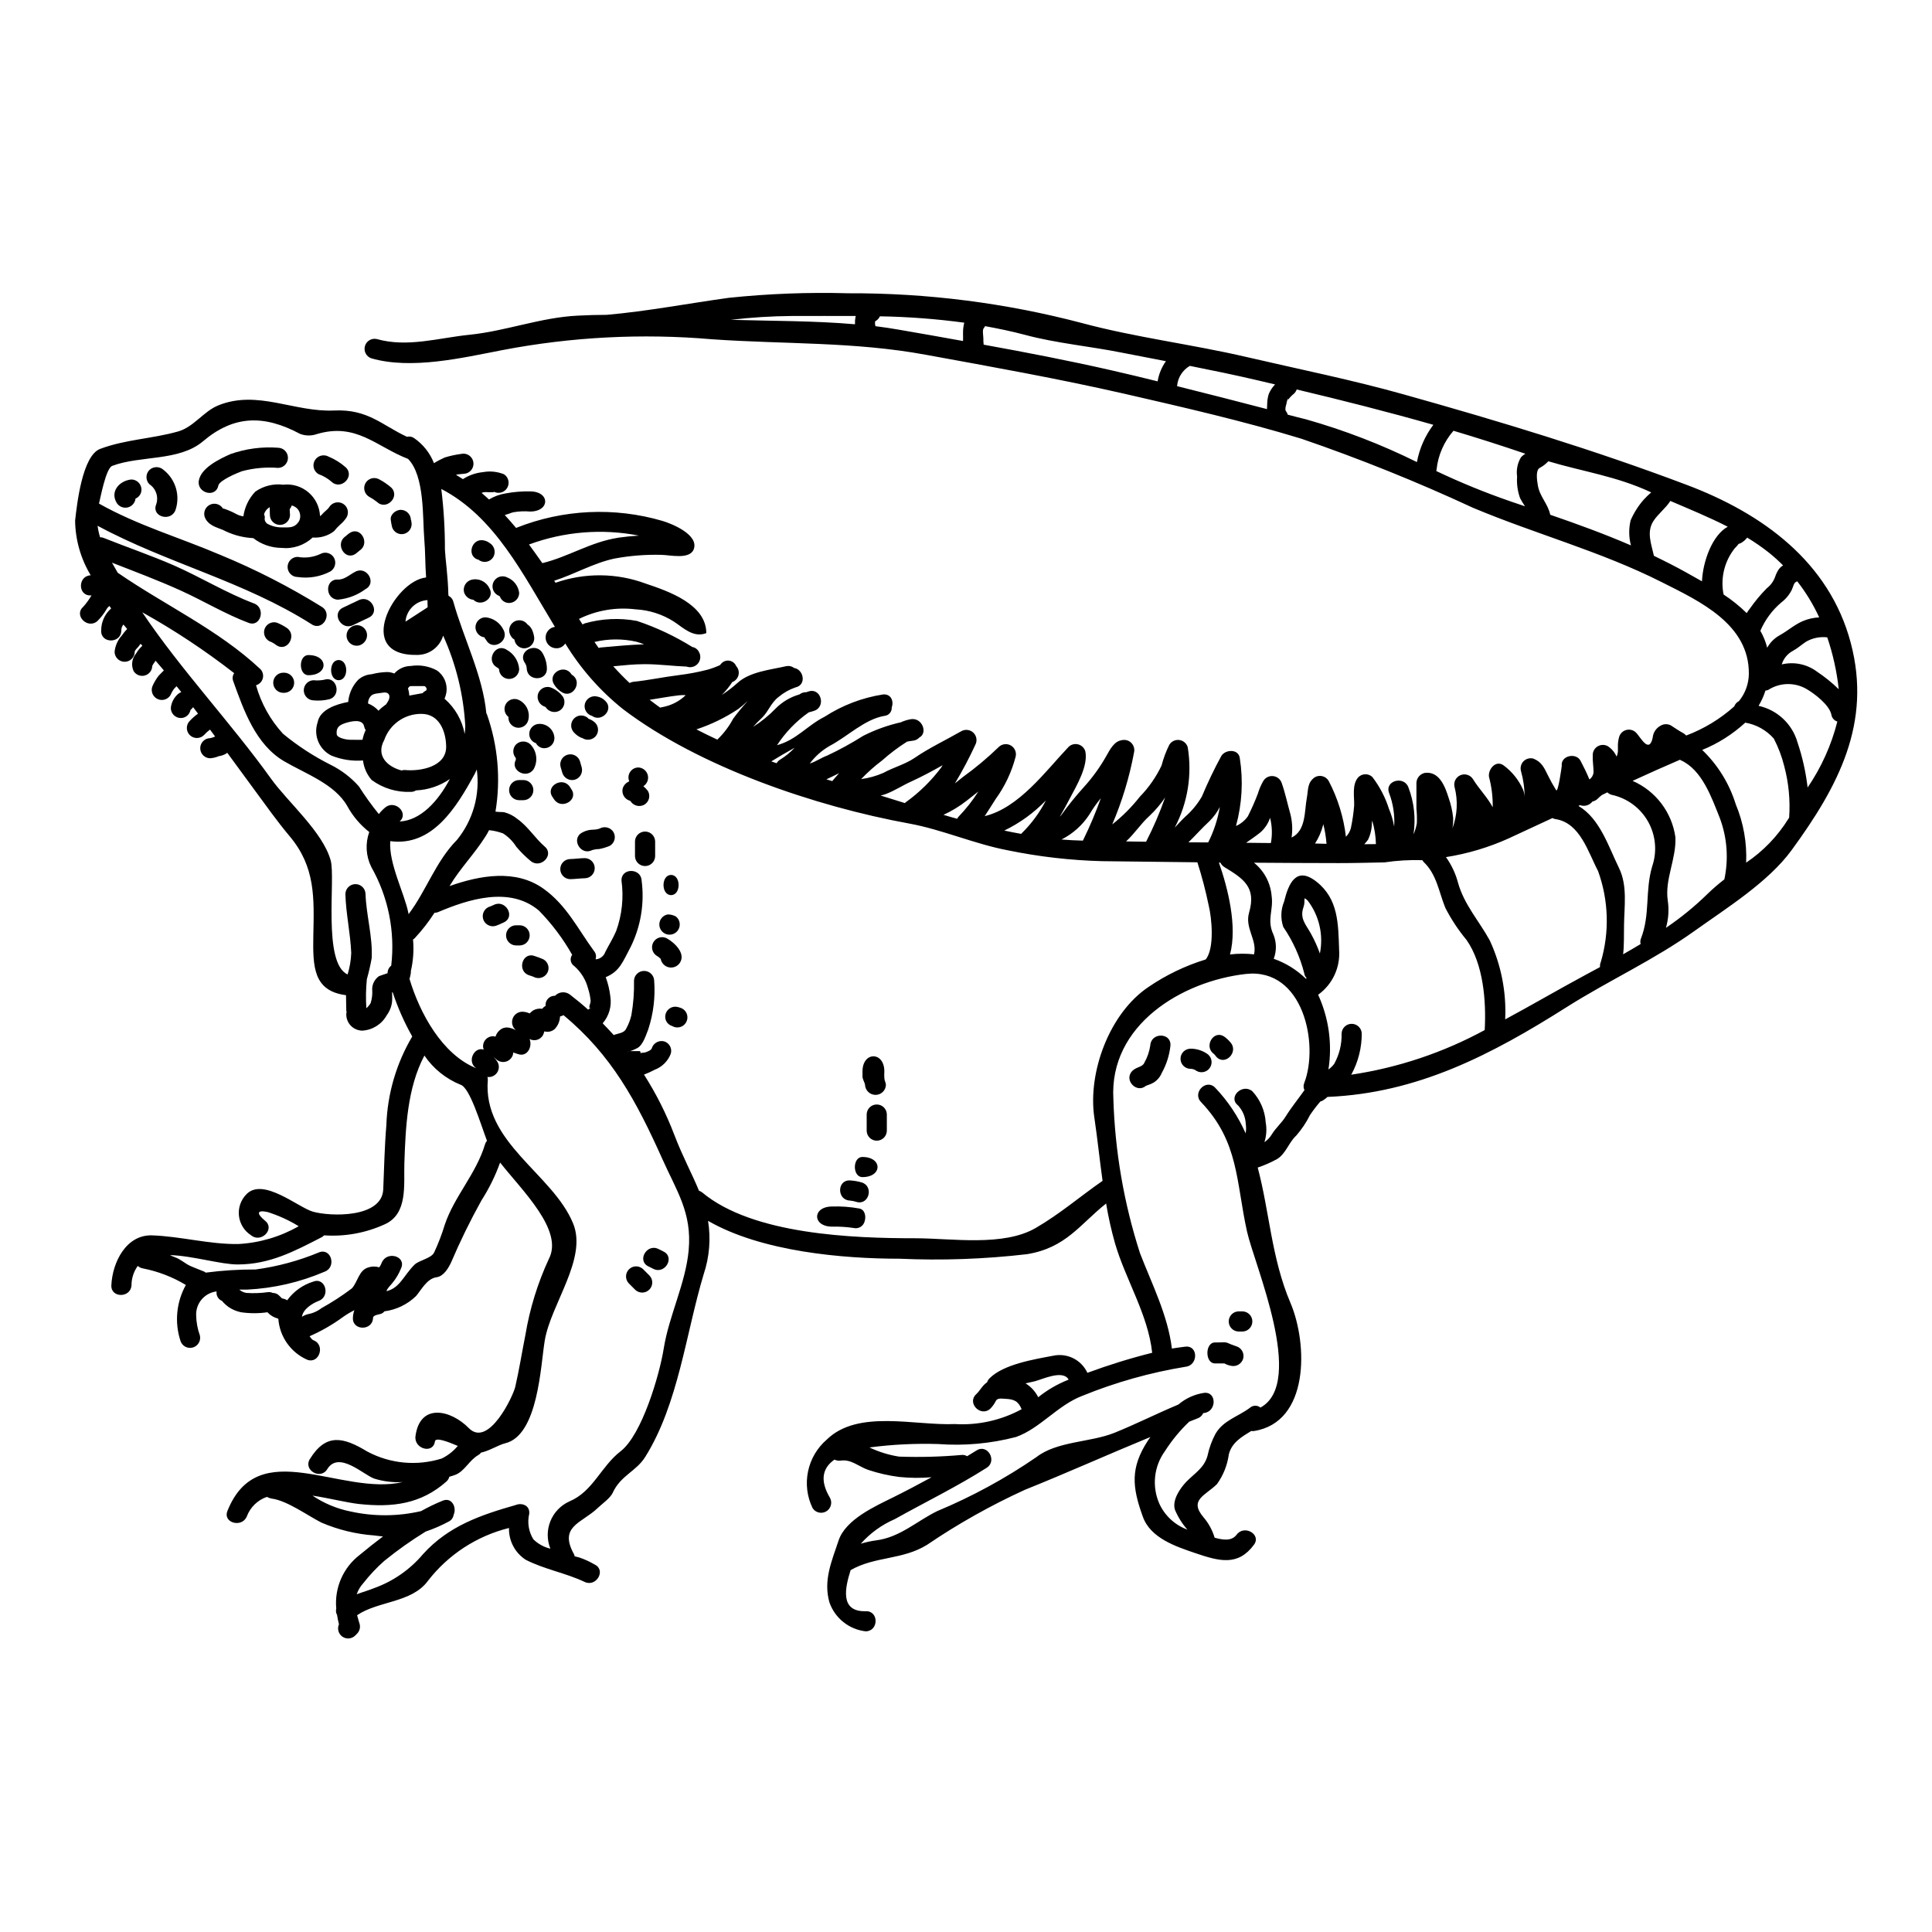 <?xml version="1.0" encoding="UTF-8"?>
<!-- Uploaded to: SVG Repo, www.svgrepo.com, Generator: SVG Repo Mixer Tools -->
<svg fill="#000000" width="800px" height="800px" version="1.1" viewBox="144 144 512 512" xmlns="http://www.w3.org/2000/svg">
 <g>
  <path d="m184.54 320.1c0.023-0.027 0.023-0.027 0.023 0-0.051 0.105-0.16 0.238-0.211 0.348h-0.004c-0.004 1.188-0.793 2.231-1.938 2.559-1.141 0.328-2.363-0.141-2.996-1.148-0.719-1.559-0.457-3.394 0.664-4.695 0.441-0.758 1-1.441 1.652-2.031-0.137-0.18-0.289-0.348-0.453-0.508-0.039 0.023-0.074 0.051-0.105 0.086-0.188 0.238-0.32 0.48-0.508 0.691-0.188 0.211-0.934 0.91-0.961 1.309v-0.004c0 1.477-1.195 2.672-2.668 2.672s-2.668-1.195-2.668-2.672c0.172-1.598 0.844-3.102 1.922-4.293 0.418-0.617 0.891-1.199 1.41-1.734l-0.988-1.168c-0.391 0.449-0.594 1.035-0.559 1.633-0.105 3.445-5.449 3.445-5.336 0-0.023-2.262 0.941-4.418 2.641-5.906-0.133-0.211-0.297-0.43-0.453-0.641-0.32 0.234-0.59 0.535-0.785 0.883-0.664 1.133-1.469 2.172-2.402 3.098-2.562 2.266-6.352-1.496-3.762-3.766v-0.004c0.828-0.926 1.562-1.938 2.188-3.012h-0.203c-3.469 0.133-3.445-5.203 0-5.336v-0.004c-2.637-4.371-4.062-9.363-4.137-14.469 0.48-4.242 1.871-17.242 6.648-19.031 6.691-2.512 13.75-2.668 20.578-4.594 4.246-1.18 6.781-5.359 10.785-6.961 10.359-4.141 20.047 1.867 30.617 1.387 8.992-0.426 12.68 3.898 19.324 6.965 0.664-0.172 1.371-0.035 1.922 0.375 2.363 1.637 4.184 3.941 5.231 6.621 0.922-0.582 1.887-1.09 2.883-1.523 1.402-0.426 2.836-0.734 4.289-0.93 1.402-0.34 2.82 0.5 3.203 1.891 0.379 1.391-0.414 2.836-1.793 3.262-0.828 0.211-1.895 0.133-2.754 0.375 0.613 0.395 1.227 0.746 1.844 1.148 1.586-1.027 3.398-1.66 5.285-1.848 1.883-0.352 3.828-0.156 5.606 0.562 1.195 0.781 1.566 2.359 0.848 3.594-0.719 1.23-2.277 1.684-3.547 1.023 0.375 0.211-1.18 0.133-1.414 0.133l0.004 0.004c-0.43-0.043-0.859-0.043-1.285 0-0.211 0.055-0.375 0.133-0.559 0.184 0.664 0.562 1.336 1.148 1.969 1.738 1.348-0.812 2.844-1.355 4.398-1.602 2.141-0.402 4.312-0.582 6.488-0.535 5.336 0 5.336 5.336 0 5.336-1.48-0.129-2.969-0.066-4.434 0.191-0.883 0.211-1.094 0.426-1.969 0.637-0.105 0.027-0.184 0.082-0.293 0.109 1.039 1.117 2.027 2.266 3.016 3.441l0.078-0.078h0.004c12.332-4.898 25.945-5.539 38.68-1.816 2.535 0.746 9.797 3.711 8.266 7.582-1.121 2.723-6.328 1.441-8.516 1.414h-0.004c-4.188-0.113-8.375 0.219-12.492 0.988-5.512 1.18-10.598 4.164-15.934 5.871 0.105 0.16 0.238 0.348 0.348 0.535 7.766-2.711 16.234-2.629 23.941 0.238 6.141 2.055 15.988 5.512 16.016 13.105-3.418 1.336-6.113-1.418-8.625-3.07l0.004 0.004c-3.039-1.93-6.519-3.043-10.113-3.231-5.141-0.633-10.355 0.246-15.004 2.535 0.324 0.48 0.613 0.988 0.938 1.469v-0.004c0.168-0.102 0.348-0.191 0.531-0.266 4.512-1.297 9.266-1.527 13.883-0.664 5.148 1.719 10.074 4.039 14.68 6.914 0.715 0.109 1.336 0.547 1.68 1.18 0.047 0.059 0.082 0.121 0.109 0.188 0.051 0.105 0.105 0.215 0.16 0.348v-0.004c0.359 0.992 0.113 2.098-0.629 2.844-0.746 0.742-1.852 0.988-2.844 0.629-3.684-0.133-7.312-0.641-11.078-0.641-2.856 0-5.578 0.297-8.352 0.562 1.391 1.547 2.828 3.016 4.328 4.43v-0.004c0.309-0.16 0.645-0.27 0.988-0.316 4.004-0.395 8.012-1.281 12.012-1.762v-0.004c2.609-0.316 5.199-0.805 7.742-1.465 1.094-0.316 2.164-0.711 3.199-1.184 0.109-0.109 0.207-0.223 0.297-0.344 0.527-0.641 1.348-0.961 2.168-0.84 0.816 0.121 1.516 0.66 1.836 1.426 0.594 0.645 0.828 1.547 0.617 2.402-0.207 0.852-0.832 1.543-1.656 1.844-0.793 1.242-1.723 2.387-2.781 3.414 1.473-0.945 2.867-2.008 4.164-3.18 3.258-2.988 8.781-3.496 12.84-4.43v0.004c0.754-0.184 1.551-0.02 2.164 0.453 2.562 0.395 3.363 4.512 0.375 5.152-1.641 0.559-3.16 1.418-4.488 2.535-2.027 1.551-2.641 3.789-4.328 5.449-0.883 0.855-1.707 1.652-2.43 2.481v-0.004c2.195-1.379 4.211-3.019 6.008-4.887 1.738-1.75 3.898-3.027 6.269-3.707 0.16-0.082 0.324-0.215 0.48-0.297v0.004c0.414-0.211 0.875-0.312 1.34-0.297 0.215-0.055 0.43-0.125 0.637-0.211 3.281-1.039 4.672 4.109 1.418 5.152-0.457 0.16-0.91 0.27-1.391 0.395-3.328 2.34-6.18 5.293-8.406 8.699 5.152-1.391 7.981-5.207 12.594-7.531v0.004c4.711-3.051 10.012-5.07 15.559-5.926 2.137-0.133 2.828 1.867 2.242 3.469h0.004c0.059 1.137-0.789 2.117-1.922 2.215-5.258 0.883-9.84 5.512-14.562 7.981v0.004c-2.047 1.172-3.824 2.754-5.234 4.644 1.574-0.48 3.121-1.574 4.562-2.082 3.312-1.551 6.519-3.312 9.609-5.266 3.16-1.598 6.504-2.797 9.953-3.578 0.859-0.391 1.766-0.668 2.695-0.828 3.043-0.426 4.484 3.711 2.215 4.856h0.004c-0.453 0.492-1.07 0.797-1.738 0.855-0.508 0.027-1.012 0.16-1.52 0.238v0.004c-2.328 1.473-4.531 3.133-6.59 4.965-1.992 1.5-3.859 3.16-5.582 4.965 2.035-0.273 4.023-0.828 5.902-1.652 2.617-1.445 5.766-2.269 8.223-3.938 3.977-2.723 8.266-4.723 12.465-7.129 1.051-0.57 2.352-0.383 3.195 0.461 0.844 0.848 1.031 2.148 0.461 3.195-1.609 3.496-3.41 6.898-5.391 10.199 0.719-0.559 1.441-1.148 2.133-1.707 3.356-2.418 6.531-5.078 9.5-7.957 0.867-0.82 2.168-0.973 3.199-0.375 1.027 0.598 1.543 1.805 1.258 2.961-1.051 4.047-2.852 7.859-5.309 11.242-1.016 1.574-1.926 3.07-2.887 4.512 9.105-2.188 16.176-11.984 22.211-18.336v-0.004c0.676-0.66 1.648-0.914 2.562-0.672 0.914 0.242 1.633 0.945 1.895 1.855 0.789 3.871-2.32 9.078-4.082 12.414-0.832 1.574-1.707 3.227-2.668 4.856 0.109-0.102 0.219-0.207 0.316-0.32 1.852-2.586 3.848-5.062 5.981-7.422 2.32-2.547 4.348-5.348 6.035-8.352 0.906-1.602 2.027-3.844 4.031-4.137h-0.004c0.926-0.234 1.902 0.035 2.574 0.711 0.672 0.672 0.941 1.648 0.711 2.57-1.219 6.535-3.152 12.918-5.766 19.031 2.711-2.144 5.16-4.602 7.297-7.32 2.359-2.422 4.309-5.215 5.766-8.266 0.492-1.902 1.184-3.75 2.055-5.512 0.555-0.91 1.594-1.41 2.652-1.27 1.055 0.137 1.934 0.887 2.231 1.91 1.207 7.289-0.004 14.77-3.441 21.305 0.91-0.934 1.762-1.922 2.754-2.859 1.758-1.535 3.258-3.348 4.434-5.363 1.543-3.699 3.277-7.316 5.199-10.836 1.121-1.684 4.512-1.844 4.856 0.641 0.941 6 0.598 12.133-1.012 17.992 1.266-0.551 2.356-1.438 3.148-2.566 0.984-1.945 1.867-3.941 2.641-5.981 0.355-1.191 0.848-2.34 1.469-3.414 0.562-0.902 1.598-1.395 2.648-1.254 1.055 0.137 1.93 0.879 2.238 1.895 0.91 2.59 1.523 5.512 2.269 8.145 0.52 2.039 0.629 4.16 0.32 6.242 3.867-1.867 3.367-6.965 4.059-10.598 0.395-2.188 0.078-3.977 2.109-5.391 1.273-0.734 2.902-0.305 3.656 0.961 2.426 4.613 3.977 9.637 4.578 14.816 0.621-0.629 1.074-1.41 1.309-2.266 0.422-1.992 0.715-4.008 0.879-6.035 0.055-2.363-0.613-5.473 1.043-7.418 0.48-0.516 1.148-0.82 1.852-0.848 0.707-0.023 1.395 0.23 1.91 0.715 1.949 2.531 3.441 5.387 4.406 8.434 0.641 1.516 1.105 3.102 1.387 4.723 0.195-3.043-0.27-6.094-1.359-8.941-1.18-3.254 4.004-4.644 5.152-1.414 1.504 3.953 1.961 8.227 1.332 12.41 0.418-0.945 0.715-1.941 0.883-2.965 0.055-1.289 0.02-2.582-0.109-3.867v-6.887c0.082-1.246 0.973-2.285 2.188-2.562 3.871-0.535 5.418 3.629 6.356 6.644v-0.004c0.605 1.699 1.004 3.465 1.184 5.262 0.035 0.938-0.031 1.875-0.191 2.801 1.312-3.519 1.508-7.359 0.562-10.996-0.309-1.281 0.355-2.594 1.57-3.106 1.211-0.512 2.617-0.066 3.316 1.051 1.68 2.695 3.789 4.75 5.231 7.445 0.047-2.719-0.285-5.434-0.988-8.059-0.293-1.969 1.816-4.617 3.938-2.988 2.184 1.629 3.922 3.785 5.043 6.269 0.285 0.676 0.441 1.402 0.453 2.137 0.008-2.356-0.316-4.699-0.961-6.965-0.246-0.926 0.02-1.914 0.695-2.59 0.676-0.676 1.664-0.941 2.59-0.695 2.164 0.879 2.801 2.293 3.816 4.348v0.004c0.668 1.371 1.41 2.707 2.215 4 0.531 0.855 1.496-6.324 1.496-6.43-0.324-2.695 3.762-3.606 4.965-1.363 0.855 1.629 1.68 3.281 2.363 4.965h-0.004c0.621-0.426 1.02-1.098 1.102-1.844 0-1.574-0.297-3.094-0.215-4.668h-0.004c0.016-0.945 0.531-1.812 1.352-2.285 0.824-0.469 1.832-0.473 2.656-0.008 1.023 0.676 1.832 1.633 2.32 2.754 0.199-0.465 0.316-0.961 0.348-1.465v-1.016c-0.039-0.918 0.066-1.836 0.32-2.723 0.262-0.906 0.98-1.609 1.895-1.852 0.914-0.242 1.887 0.016 2.562 0.672 1.199 1.18 3.469 5.766 4.434 1.391 0.113-1.359 0.906-2.566 2.106-3.207 0.824-0.488 1.844-0.52 2.695-0.082 1.148 0.746 2.16 1.445 3.336 2.082h0.004c0.273 0.172 0.527 0.379 0.746 0.613 4.684-1.762 9-4.379 12.73-7.715 0.219-0.613 0.668-1.117 1.254-1.41 1.652-2.023 2.574-4.547 2.617-7.156 0.16-13.211-12.988-19.285-23.09-24.367-16.227-8.195-33.457-12.734-50.129-19.754v-0.004c-14.801-6.863-29.945-12.957-45.375-18.254-15.508-4.723-31.176-8.301-46.98-11.934-17.59-4.004-34.887-7.086-52.637-10.328-18.895-3.473-37.449-2.754-56.535-4.086h-0.004c-18.547-1.602-37.227-0.641-55.512 2.856-10.652 2.055-24.133 5.258-34.809 2.188-1.324-0.465-2.059-1.871-1.684-3.223 0.371-1.348 1.727-2.176 3.098-1.895 8.141 2.32 16.418-0.293 24.609-1.121 9.719-0.988 18.844-4.59 28.699-5.07 2.562-0.133 5.117-0.211 7.688-0.211 10.703-0.938 21.859-3.07 32.352-4.512h-0.004c10.504-1.098 21.07-1.5 31.629-1.203 20.879-0.086 41.68 2.562 61.875 7.871 14.281 3.844 29.23 5.656 43.691 9.02 13.988 3.254 28 6.062 41.828 9.957 25.277 7.086 50.285 14.652 74.785 23.914 20.074 7.555 37.824 20.391 43.508 41.879 5.633 21.273-3.309 38.016-15.668 54.934-6.191 8.488-17.32 15.402-25.758 21.434-10.758 7.688-22.637 13.078-33.711 20.074-20.18 12.789-39.695 22.902-63.527 23.891l-0.004 0.008c-0.344 0.312-0.711 0.598-1.098 0.852-0.234 0.176-0.504 0.293-0.789 0.348-0.988 1.145-1.91 2.352-2.754 3.606-0.973 1.953-2.195 3.773-3.629 5.422-1.969 1.785-2.754 4.801-5.074 6.219-1.645 0.91-3.367 1.668-5.148 2.266 3.094 11.555 3.629 24.008 8.66 35.816 4.672 10.969 5.047 31.734-9.691 34.008-0.219 0.031-0.445 0.023-0.664-0.027-2.562 1.574-5.152 3.043-5.957 6.191-0.383 2.856-1.465 5.57-3.148 7.902-3.098 3.066-7.527 4.164-3.523 8.832l0.004 0.004c1.324 1.566 2.316 3.394 2.906 5.363 2.215 0.613 4.484 0.965 5.82-0.789 2.027-2.754 6.644-0.078 4.59 2.668-4.242 5.715-9.156 4.379-15.59 2.188-5.016-1.707-11.809-3.938-13.828-9.582-2.91-7.981-3.332-13.027 1.281-20.152 0.211-0.324 0.48-0.668 0.691-1.016-11.211 4.617-22.312 9.609-33.309 14.012l0.004 0.004c-9.023 4.121-17.684 8.992-25.891 14.566-6.516 4.031-13.777 2.992-20.234 6.691-1.441 4.562-2.988 11.102 4.031 10.891 3.445-0.109 3.445 5.231 0 5.336h-0.004c-4.441-0.488-8.203-3.492-9.66-7.715-1.625-5.82 0.59-10.809 2.43-16.336 1.871-5.66 9.84-9.156 14.562-11.504 3.394-1.684 6.754-3.473 10.094-5.285h-0.004c-2.863 0.242-5.738 0.215-8.598-0.078-2.785-0.355-5.531-0.98-8.195-1.871-2.43-0.828-4.539-2.883-7.262-2.457-0.574 0.082-1.16-0.012-1.68-0.266-3.016 2.109-4.059 5.312-1.18 10.145v-0.004c0.684 1.273 0.238 2.856-1.008 3.582-1.246 0.73-2.844 0.336-3.613-0.883-1.461-3.019-1.883-6.434-1.199-9.715 0.68-3.281 2.426-6.246 4.965-8.434 8.266-8.062 23.301-3.656 33.926-4.113 6.156 0.371 12.293-0.992 17.711-3.938-0.883-2.133-2-2.668-4.406-2.754-0.789-0.027-2-0.297-2.43 0.562h0.004c-0.371 0.746-0.855 1.43-1.441 2.027-2.512 2.363-6.297-1.414-3.789-3.789 1.148-1.066 1.602-2.32 2.91-3.176l-0.004-0.004c0.133-0.391 0.352-0.75 0.645-1.043 3.684-3.734 11.852-5.043 16.793-5.981l-0.004 0.004c3.734-0.844 7.547 1.039 9.152 4.512 5.621-2.078 11.352-3.852 17.164-5.312-1.039-10.035-7.086-19.488-9.84-28.988-0.988-3.477-1.773-7.004-2.363-10.57-6.938 5.512-10.629 11.742-20.957 13.426h0.004c-11.234 1.309-22.555 1.711-33.852 1.203-14.812 0-36.438-1.816-50.688-10.035v-0.004c0.766 4.731 0.371 9.574-1.148 14.121-4.723 15.668-6.691 34.352-15.48 48.414-2.457 3.938-6.543 4.914-8.66 9.586-0.641 1.387-2.992 3.043-4.004 4.031-4.141 3.977-10.359 4.75-6.246 12.172v-0.008c0.09 0.188 0.152 0.383 0.188 0.586l1.254 0.324c1.414 0.48 2.773 1.105 4.059 1.863 3.094 1.496 0.395 6.086-2.695 4.594-4.969-2.363-10.629-3.309-15.613-5.871v-0.004c-2.832-1.844-4.5-5.031-4.406-8.41-8.535 2.121-16.105 7.059-21.488 14.016-4.269 5.844-13.238 5.309-18.762 9.102 0.184 0.746 0.43 1.523 0.664 2.328v-0.004c0.25 0.926-0.016 1.914-0.695 2.586l-0.531 0.535c-0.926 0.867-2.336 0.957-3.367 0.219-1.031-0.738-1.398-2.102-0.879-3.262-0.211-0.855-0.395-1.68-0.508-2.484v0.004c-0.293-0.512-0.367-1.117-0.211-1.684-0.508-5.496 1.84-10.867 6.219-14.227 1.969-1.629 4.031-3.281 6.168-4.883-0.789-0.078-1.551-0.156-2.363-0.27-4.801-0.352-9.508-1.496-13.934-3.391-3.789-1.922-9.102-5.844-13.238-6.379-0.426-0.074-0.836-0.227-1.203-0.453-2.461 0.832-4.418 2.723-5.336 5.152-1.254 3.148-6.43 1.785-5.152-1.418 8.195-20.469 30.082-3.812 46.5-7.66-2.562 0.164-5.133-0.145-7.582-0.906-2.859-0.988-9.398-7.477-12.465-2.508-1.789 2.938-6.434 0.238-4.594-2.695 4.297-6.965 8.941-5.766 15.215-1.969h0.004c6.059 3.238 13.168 3.902 19.723 1.84 1.633-0.801 3.082-1.938 4.246-3.336-2.777-1.18-5.902-2.363-6.062-1.18-0.48 3.418-5.606 1.969-5.148-1.418 1.18-8.859 9.367-6.992 14.145-2.106 5.231 5.281 11.77-8.543 12.305-10.996 1.043-4.539 1.762-9.105 2.668-13.664l0.004-0.004c1.152-6.977 3.246-13.766 6.219-20.18 3.981-7.586-7.019-18.047-12.918-25.547v-0.004c-1.266 3.523-2.922 6.891-4.941 10.039-2.973 5.344-5.664 10.844-8.062 16.473-0.719 1.469-1.922 3.629-3.867 3.898-2.484 0.348-3.938 3.227-5.418 4.992l-0.004-0.004c-2.277 2.207-5.207 3.621-8.352 4.031-0.184 0.227-0.41 0.414-0.668 0.559-0.613 0.324-2.32 0.324-2.363 1.203-0.105 3.414-5.445 3.441-5.336 0 0.012-0.703 0.145-1.398 0.395-2.059-1.062 0.527-2.078 1.133-3.043 1.82-2.75 2.012-5.715 3.715-8.836 5.082 0.375 0.508 0.641 0.91 1.043 1.07 3.199 1.199 1.547 6.375-1.684 5.148-4.344-1.922-7.273-6.078-7.633-10.809 0-0.027 0.078 0-0.16-0.105v-0.004c-1.051-0.277-1.996-0.852-2.727-1.656-2.316 0.336-4.672 0.336-6.988 0-1.199-0.238-2.332-0.719-3.34-1.41-0.488-0.355-0.945-0.75-1.359-1.184-0.121-0.117-0.227-0.25-0.32-0.395-1.016-0.402-1.625-1.449-1.469-2.531-3.156 0.375-5.508 3.094-5.418 6.273 0.031 1.84 0.363 3.66 0.988 5.391 0.336 1.402-0.5 2.82-1.895 3.203-1.391 0.383-2.836-0.41-3.258-1.789-1.598-4.914-1.078-10.273 1.438-14.789-3.488-2.106-7.316-3.586-11.312-4.375-0.535-0.082-1.035-0.316-1.441-0.672-1.07 1.492-1.652 3.281-1.656 5.117-0.184 3.414-5.512 3.441-5.336 0 0.27-6.035 3.898-13.453 10.812-13.215 7.633 0.266 15.184 2.402 22.766 2.293l-0.004 0.004c5.652-0.293 11.16-1.91 16.07-4.723-2.59-1.59-5.367-2.852-8.266-3.766-2.754-0.586-3.07 0.324-0.586 2.363 2.644 2.215-1.18 5.981-3.789 3.789-1.797-1.152-2.973-3.062-3.195-5.184-0.227-2.125 0.527-4.234 2.047-5.734 4.434-4.434 13.699 3.578 17.539 4.672 4.539 1.309 18.281 1.758 18.656-5.871 0.238-5.684 0.348-11.414 0.832-17.082l-0.004-0.004c0.281-8.273 2.637-16.34 6.859-23.461-2.098-3.715-3.832-7.621-5.168-11.672-0.07 0.004-0.133-0.016-0.191-0.051 0 0.078 0.027 0.188 0.027 0.32 0.027 0.691 0.027 1.336 0 2.031-0.125 1.363-0.621 2.664-1.441 3.762-1.316 2.367-3.754 3.894-6.457 4.059-1.18-0.012-2.301-0.508-3.106-1.371-0.801-0.863-1.215-2.019-1.141-3.195 0.012-0.129 0.039-0.254 0.082-0.375-0.039-0.094-0.07-0.191-0.082-0.289 0-1.34-0.078-2.723-0.078-4.164-8.66-1.121-8.809-7.477-8.66-15.859 0.211-9.93 0.586-18.105-6.273-26.266-3.391-4.031-6.352-8.266-9.5-12.516-2.32-3.18-4.699-6.379-7.047-9.613-0.082 0.078-0.16 0.133-0.242 0.215l-0.004 0.004c-0.605 0.355-1.273 0.594-1.969 0.691-0.723 0.301-1.488 0.488-2.269 0.559-1.473 0-2.668-1.195-2.668-2.668 0-1.473 1.195-2.668 2.668-2.668 0.441-0.098 0.871-0.242 1.281-0.43l-1.363-1.844c-0.051 0.027-0.078 0.082-0.133 0.105l0.004 0.004c-0.535 0.402-1.027 0.859-1.469 1.359-1.043 1.031-2.719 1.027-3.758-0.008-1.035-1.035-1.039-2.715-0.008-3.754 0.664-0.711 1.398-1.355 2.191-1.922-0.457-0.586-0.883-1.148-1.309-1.734-0.082 0.105-0.133 0.211-0.215 0.32v-0.004c-0.137 0.141-0.277 0.273-0.426 0.395-0.012 0.031-0.031 0.059-0.055 0.078-0.238 1.219-1.297 2.098-2.535 2.106-1.473 0-2.668-1.195-2.668-2.668 0.141-1.422 0.816-2.738 1.891-3.68 0.266-0.223 0.562-0.402 0.883-0.535-0.426-0.508-0.828-1.039-1.254-1.551-0.238 0.242-0.48 0.484-0.719 0.746l-0.004 0.004c-0.363 0.527-0.676 1.094-0.934 1.684-0.777 1.195-2.359 1.57-3.59 0.848-1.234-0.719-1.684-2.277-1.027-3.543 0.418-0.902 0.938-1.754 1.547-2.539l1.363-1.387c-0.719-0.859-1.469-1.707-2.188-2.562-0.27 0.359-0.48 0.676-0.691 0.988zm85.652 106.99c-2.535-1.758-0.535-5.766 2-4.938v0.004c-0.117-0.289-0.184-0.598-0.184-0.91 0.016-1.465 1.203-2.641 2.668-2.641 0.215 0.02 0.43 0.055 0.641 0.105 0.191-0.645 0.562-1.219 1.066-1.656 1.418-1.25 2.859-0.746 4.297-0.078l0.004-0.004c-0.859-0.719-1.195-1.891-0.848-2.957 0.344-1.066 1.301-1.816 2.422-1.898 0.727-0.012 1.449 0.145 2.109 0.453 0.277-0.289 0.578-0.555 0.906-0.789 0.734-0.418 1.594-0.578 2.43-0.449 0.234-0.312 0.535-0.566 0.879-0.75-0.074-0.703 0.16-1.402 0.641-1.922 0.48-0.516 1.164-0.797 1.871-0.773 1.039-1.094 2.734-1.23 3.934-0.32 1.656 1.277 3.285 2.613 4.832 4.004h0.004c0.227-0.211 0.496-0.371 0.785-0.48-1.039 0.348-0.051-1.18-0.129-1.895-0.105-1.086-0.328-2.164-0.668-3.203-0.59-2.328-1.879-4.418-3.688-5.992-0.477-0.316-0.801-0.809-0.902-1.371-0.102-0.559 0.031-1.137 0.371-1.594-2.414-4.273-5.375-8.215-8.809-11.719-7.742-6.566-18.816-2.965-26.801 0.43-0.289 0.09-0.582 0.145-0.883 0.156-1.547 2.406-3.309 4.664-5.258 6.754-0.129 0.125-0.273 0.23-0.426 0.32 0.258 2.816 0.059 5.656-0.586 8.41 0 0.105 0.023 0.184 0.023 0.293-0.062 0.59-0.188 1.172-0.375 1.734 2.723 9.078 8.625 19.992 17.672 23.676zm360.72-91.875h0.004c-0.824-0.242-1.438-0.938-1.574-1.785-0.508-2.59-4.406-5.555-6.543-6.809-3.168-1.859-7.109-1.777-10.195 0.211-0.238 0.098-0.488 0.16-0.746 0.188-0.441 1.414-1.051 2.766-1.816 4.031 4.973 1.09 8.941 4.824 10.328 9.719 1.301 3.875 2.195 7.871 2.668 11.93 3.629-5.32 6.297-11.238 7.879-17.484zm0.375-8.57v0.004c-0.512-4.68-1.531-9.289-3.043-13.746-1.965-0.234-3.953 0.18-5.66 1.18-1.18 0.789-2.188 1.711-3.391 2.363h0.004c-1.453 0.754-2.539 2.062-3.016 3.629 3.231-0.777 6.644-0.082 9.312 1.898 2.07 1.379 4.008 2.945 5.793 4.676zm-9.609-18.02 0.004 0.004c1.402-0.605 2.902-0.949 4.426-1.012-1.562-3.398-3.516-6.606-5.816-9.559-0.988 0.348-0.91 1.066-1.441 2.238v0.004c-0.668 1.332-1.637 2.496-2.828 3.391-2.391 2.035-4.277 4.594-5.512 7.481 0.809 1.402 1.422 2.914 1.816 4.484 0.777-1.41 1.945-2.566 3.359-3.336 2.094-1.156 3.801-2.731 5.996-3.691zm-3.543 52.078 0.004 0.004c0.328-4.613-0.113-9.25-1.312-13.719-0.629-2.519-1.551-4.957-2.754-7.262-1.965-2.227-4.629-3.715-7.559-4.219-3.34 3.07-7.207 5.523-11.414 7.234 4.133 3.965 7.191 8.918 8.887 14.391 2.047 4.894 2.988 10.18 2.758 15.48 4.519-3.039 8.34-7.008 11.211-11.641 0.062-0.086 0.121-0.176 0.176-0.266zm-2.754-65.82h0.004c0.309-0.422 0.699-0.773 1.148-1.043-1.16-1.172-2.379-2.277-3.66-3.309-1.859-1.477-3.812-2.832-5.848-4.059-0.43 0.559-0.965 1.031-1.574 1.391-0.215 0.125-0.445 0.215-0.691 0.266-0.293 0.406-0.625 0.781-0.988 1.121-2.668 3.316-3.793 7.613-3.098 11.809 0.051 0.156 0.078 0.316 0.082 0.48 2.203 1.441 4.258 3.098 6.137 4.941 0.27-0.438 0.566-0.855 0.883-1.258 1.332-1.902 2.82-3.688 4.457-5.336 1.027-0.793 1.801-1.871 2.219-3.098 0.23-0.672 0.543-1.312 0.93-1.906zm-14.414 82.16h0.004c1.156-5.422 0.742-11.062-1.203-16.254-2.164-5.418-4.699-12.789-10.355-15.324-0.082-0.027-0.105-0.078-0.188-0.133-4.219 1.816-8.41 3.684-12.57 5.606 6.113 2.664 10.41 8.312 11.344 14.922 0.27 5.715-2.856 11.215-2.027 16.762 0.367 2.426 0.203 4.906-0.48 7.262 3.906-2.637 7.57-5.621 10.941-8.914 1.434-1.395 2.949-2.703 4.535-3.926zm-5.926-78.988c0.234-5.312 2.754-12.254 6.832-14.469-4.969-2.535-10.172-4.672-15.215-6.832-1.199 1.922-3.254 3.418-4.488 5.336-1.867 2.887-0.559 6.062 0.137 9.211 2.938 1.418 5.844 2.883 8.699 4.484 1.336 0.75 2.672 1.484 4.035 2.269zm-13.195 75.547c1.348-3.934 0.949-8.25-1.09-11.871-2.039-3.621-5.527-6.199-9.586-7.082-0.457-0.105-0.871-0.336-1.199-0.668-0.48 0.242-0.965 0.457-1.441 0.695-0.426 0.328-0.828 0.684-1.203 1.066-0.367 0.34-0.82 0.57-1.309 0.664-0.773 1.016-2.113 1.406-3.309 0.965-0.133 0.078-0.27 0.133-0.395 0.211 5.688 3.363 7.953 10.758 10.758 16.496 2.269 4.672 1.363 10.145 1.312 15.133-0.055 2.695 0.051 5.207-0.242 7.688 1.551-0.883 3.102-1.789 4.648-2.723h-0.004c-0.133-0.473-0.105-0.98 0.078-1.438 2.508-6.434 1.039-12.574 2.981-19.137zm-0.238-99.109c-0.051-0.027-0.133-0.055-0.184-0.082-8.969-4.188-17.992-5.445-27.09-8.168h-0.008c-0.66 0.711-1.438 1.309-2.297 1.762-1.145 0.637-0.691 3.391-0.48 4.644 0.48 2.938 2.695 4.883 3.281 7.766 7.234 2.484 14.391 5.098 21.383 8.117h0.004c-0.578-2.176-0.605-4.461-0.082-6.648 0.859-1.98 2.019-3.816 3.441-5.445 0.629-0.688 1.301-1.34 2.008-1.945zm-13.383 124.49h-0.004c2.348-7.922 2.094-16.387-0.719-24.156-2.644-5.019-4.75-12.734-11.238-13.75-0.297-0.027-0.582-0.129-0.832-0.289-3.898 1.816-7.785 3.621-11.664 5.414h0.004c-5.281 2.379-10.855 4.039-16.574 4.941 1.469 2.055 2.555 4.359 3.199 6.805 1.629 5.82 5.555 10.062 8.406 15.27v-0.004c3.031 6.547 4.434 13.727 4.086 20.93 6.996-3.762 13.988-7.848 21.254-11.77 1.281-0.695 2.562-1.391 3.871-2.086h0.004c-0.039-0.445 0.027-0.891 0.195-1.305zm-24.008-122.14c1.336 0.457 2.641 0.883 3.938 1.336l-0.008-0.004c-0.477-0.695-0.918-1.414-1.309-2.16-0.66-1.84-0.93-3.793-0.789-5.738-0.254-1.758 0.105-3.551 1.016-5.07 0.34-0.383 0.738-0.707 1.184-0.961-6.352-2.164-12.68-4.191-19.059-6.09-2.516 2.883-4.082 6.473-4.484 10.277-0.012 0.133-0.039 0.266-0.078 0.395 6.375 3.031 12.914 5.707 19.59 8.012zm-6.754 140.12c0.43-7.766-0.371-17.535-4.828-23.887l-0.008-0.004c-2.168-2.617-4.051-5.465-5.602-8.488-1.734-4.269-2.269-8.859-5.766-12.176h-0.004c-0.117-0.141-0.227-0.293-0.32-0.453-3.356-0.109-6.715 0.09-10.035 0.586-4.031 0.082-8.09 0.188-12.148 0.188-7.477 0-14.957-0.055-22.434-0.105v0.004c2.688 2.156 4.375 5.32 4.672 8.754 0.562 3.867-1.363 6.352 0.48 10.277v-0.004c0.844 2.059 0.871 4.356 0.082 6.434 3.191 1.117 6.098 2.922 8.516 5.285 0.078-0.051 0.133-0.105 0.211-0.156-0.355-0.34-0.578-0.793-0.637-1.285-1.125-4.383-3.004-8.539-5.555-12.277-0.754-2.195-0.68-4.59 0.215-6.727 1.148-4.695 3.148-9.527 8.57-5.281 5.844 4.59 5.766 11.184 6.008 18.016l-0.004-0.004c0.367 4.684-1.738 9.219-5.555 11.957 2.836 6.191 3.785 13.082 2.727 19.809 0.574-0.414 1.09-0.906 1.52-1.469 1.367-2.465 2.047-5.246 1.969-8.062 0.055-1.434 1.234-2.57 2.672-2.57s2.617 1.137 2.672 2.57c0.004 3.754-0.922 7.449-2.699 10.758-0.035 0.062-0.078 0.113-0.133 0.16 12.406-1.84 24.391-5.848 35.414-11.836zm-17.965-150.51c0.668-3.582 2.16-6.965 4.352-9.875-11.984-3.418-24.008-6.461-36.211-9.367-0.145 0.414-0.383 0.785-0.695 1.094-0.629 0.496-1.188 1.082-1.652 1.734 0.133-0.238-0.051-0.641-0.105-0.133-0.027 0.211-0.16 0.426-0.188 0.664-0.051 0.562-0.348 1.148-0.348 1.707v0.27c0 0.43 0.59 0.883 0.59 1.336 1.598 0.43 3.305 0.855 4.91 1.254h-0.004c10.109 2.863 19.934 6.652 29.352 11.316zm-13.934 101.27c1.016 0 2.059-0.027 3.07-0.027-0.043-2.109-0.375-4.199-0.988-6.219-0.023 0.188-0.051 0.395-0.078 0.586-0.008 1.543-0.355 3.066-1.016 4.461-0.281 0.379-0.613 0.773-0.988 1.199zm-13.066-0.184 3.043 0.082c-0.133-1.766-0.422-3.516-0.855-5.231-0.027 0.105-0.051 0.238-0.078 0.348v-0.004c-0.441 1.707-1.152 3.328-2.109 4.805zm1.281 29.176c1.004-4.934-0.176-10.062-3.231-14.066-1.441-1.336-0.48-0.082-1.094 1.707-1.094 3.07 0.613 4.617 1.969 7.086 0.934 1.691 1.727 3.453 2.371 5.273zm-4.137 34.27c3.938-10.168-0.188-30.559-15.457-28.879-16.898 1.895-36.273 13.477-35.129 33.152v0.004c0.422 13.875 2.793 27.621 7.051 40.836 3.176 8.223 7.391 16.496 8.457 25.281 1.227-0.188 2.434-0.375 3.606-0.508 3.418-0.348 3.391 4.992 0 5.336-9.359 1.531-18.52 4.113-27.309 7.688-6.566 2.484-11.184 8.625-17.59 10.918-6.727 1.758-13.699 2.391-20.633 1.871-6.09-0.188-12.188 0.113-18.23 0.906 2.484 1.18 5.129 2 7.848 2.426 5.594 0.199 11.191 0.047 16.766-0.453 0.449-0.004 0.891 0.113 1.277 0.348l2.484-1.52c2.91-1.871 5.578 2.754 2.695 4.59-7.848 4.992-16.254 9.078-24.371 13.613-3.438 1.488-6.508 3.711-8.992 6.512 1.297-0.402 2.625-0.695 3.973-0.879 6.406-0.789 10.84-5.117 16.285-7.769 9.246-3.852 18.066-8.652 26.32-14.332 5.445-4.215 14.281-3.867 20.605-6.402 5.848-2.363 11.266-5.117 16.98-7.504 1.934-1.648 4.289-2.719 6.805-3.094 3.418-0.395 3.363 4.965 0 5.336-0.082 0-0.133 0.027-0.215 0.027h-0.004c-0.281 0.676-0.848 1.195-1.547 1.414-0.719 0.27-1.441 0.586-2.16 0.855v-0.004c-2.441 2.324-4.594 4.934-6.406 7.769-2.969 4.07-3.539 9.414-1.492 14.016 1.469 3.168 4.137 5.625 7.418 6.832-1.387-1.57-2.504-3.356-3.309-5.285-0.789-2.535 1.363-5.656 2.988-7.367 2.109-2.211 4.777-3.652 5.66-6.965v-0.004c0.422-2 1.121-3.934 2.082-5.738 2.082-3.629 5.953-4.539 9.184-6.961l-0.004-0.004c0.789-0.68 1.953-0.691 2.758-0.027 12.062-6.57-1.574-37.785-3.543-46.578-2.965-13.293-2.106-23.812-12.227-34.41-2.363-2.484 1.418-6.273 3.789-3.762 3.367 3.535 6.094 7.625 8.062 12.09 0.133-0.828 0.145-1.672 0.027-2.504-0.086-1.844-0.824-3.594-2.082-4.941-2.695-2.137 1.121-5.871 3.789-3.762 2.121 2.266 3.387 5.203 3.578 8.301 0.316 1.746 0.195 3.543-0.344 5.231 0.805-0.535 1.477-1.25 1.969-2.082 1.066-1.734 2.59-2.992 3.629-4.672 1.523-2.457 3.367-4.695 5.019-7.047h-0.004c-0.301-0.594-0.316-1.289-0.043-1.895zm-7.742-185.11c-1.523-0.375-3.019-0.723-4.539-1.07-6.035-1.414-12.012-2.641-18.02-3.84h-0.027c-1.898 1.098-3.152 3.047-3.359 5.231 0 0.055-0.027 0.082-0.027 0.133 7.953 1.969 15.91 4.031 23.836 6.086 0-0.453 0.027-0.906 0.055-1.309 0.008-0.922 0.148-1.84 0.426-2.723 0.402-0.93 0.969-1.781 1.672-2.508zm-1.105 121.54c0.414-2.223 0.34-4.504-0.211-6.691-0.492 1.496-1.379 2.832-2.562 3.867-1.199 0.965-2.512 1.848-3.789 2.754 2.188 0.012 4.375 0.039 6.562 0.07zm-4.461 29.492c0.883-3.867-2.508-6.938-1.309-11.074 1.969-6.781-1.547-8.996-6.621-12.09l0.004-0.004c-0.426-0.277-0.766-0.668-0.988-1.121-0.129 0-0.266-0.027-0.395-0.027 2.363 6.727 4.938 16.926 2.938 24.344 2.117-0.25 4.254-0.258 6.371-0.027zm-9.074-39.051h0.004c-0.723 1.418-1.668 2.707-2.805 3.816-2.004 1.844-3.684 3.789-5.512 5.551 1.758 0.027 3.496 0.027 5.231 0.027h0.004c1.492-2.957 2.531-6.125 3.082-9.395zm-3.738 40.41c2.406-2.965 1.602-11.047 0.789-14.336v0.004c-0.793-3.856-1.793-7.668-2.992-11.418-8.352-0.082-16.707-0.184-25.066-0.297l0.004 0.004c-8.461-0.211-16.883-1.176-25.172-2.883-8.859-1.684-17.457-5.512-26.105-7.086-24.879-4.539-55.656-14.957-75.914-30.352l0.004 0.004c-6.062-4.859-11.23-10.742-15.27-17.379-0.434 0.691-1.156 1.152-1.969 1.258h-0.668c-1.441-0.141-2.547-1.34-2.574-2.785-0.027-1.445 1.035-2.684 2.469-2.875-8.457-13.879-15.855-29.125-30.105-36.543h-0.004c0.652 5.332 0.973 10.695 0.961 16.066 0.051 1.18 0.238 2.91 0.453 4.996 0.211 2.086 0.395 4.43 0.453 6.856 0.031 0.129 0.047 0.262 0.055 0.395 0.645 0.316 1.113 0.902 1.281 1.602 2.644 9.555 7.793 19.488 8.73 29.52 0.062 0.09 0.113 0.188 0.16 0.293 2.914 8.266 3.695 17.133 2.266 25.781 0.746 0.133 1.844 0.078 2.32 0.16l0.004 0.004c1.293 0.336 2.496 0.957 3.523 1.812 2.777 1.969 4.644 5.074 7.234 7.312 2.59 2.238-1.18 6.008-3.789 3.766l-0.004 0.004c-1.371-1.141-2.641-2.402-3.789-3.769-0.891-1.418-2.086-2.621-3.496-3.519-1.195-0.441-2.441-0.73-3.711-0.855-0.262 0.543-0.555 1.066-0.883 1.574-2.988 4.75-6.727 8.461-9.582 13.242 8.086-2.859 17.562-4.566 24.93 0.719 6.113 4.375 9.102 10.703 13.383 16.531h0.004c0.473 0.57 0.621 1.348 0.395 2.055 0.02 0.039 0.043 0.074 0.078 0.105 1.137-0.102 2.109-0.867 2.484-1.949 0.934-1.844 2.082-3.656 2.883-5.551l-0.004 0.004c1.547-4.269 2.035-8.852 1.418-13.348-0.133-3.445 5.203-3.422 5.336 0 0.777 5.953-0.207 12-2.828 17.402-2.215 4.164-2.961 6.621-6.691 8.172v-0.004c0.617 1.66 1.027 3.391 1.227 5.148 0.395 2.547-0.348 5.137-2.031 7.086 1.016 1.012 1.969 2.078 2.938 3.121 0.082-0.027 0.133-0.082 0.215-0.105 1.363-0.453 2.613-0.453 3.172-1.785v-0.004c0.582-1.074 1.016-2.227 1.285-3.418 0.523-3.016 0.758-6.07 0.691-9.129 0.055-1.434 1.234-2.57 2.672-2.57s2.617 1.137 2.672 2.57c0.332 4.379-0.203 8.777-1.574 12.945-0.59 1.469-1.363 4.086-2.859 4.914-0.695 0.379-1.43 0.684-2.188 0.902-0.133 0.027-0.238 0.082-0.395 0.109v0.004c0.016 0.012 0.023 0.031 0.027 0.051 0.105-0.074 0.223-0.129 0.348-0.164 0.125-0.051 0.258-0.078 0.395-0.078h2.293c0.168-0.012 0.316 0.109 0.344 0.273 0.027 0.168-0.074 0.324-0.238 0.371 0.508-0.32 0.934-0.133 1.547-0.32 0.48-0.188 1.469-0.508 1.656-1.043 0.414-1.391 1.848-2.215 3.258-1.871 0.676 0.195 1.246 0.652 1.582 1.27 0.336 0.613 0.41 1.34 0.207 2.016-0.75 1.961-2.305 3.504-4.269 4.246-0.906 0.484-1.844 0.91-2.809 1.277h-0.023c3.215 5.035 5.906 10.383 8.035 15.965 2.188 5.738 4.699 10.328 6.539 14.812 0.316 0.113 0.613 0.277 0.879 0.484 13.426 11.184 39.984 12.117 56.402 12.117 9.664 0 23.379 2.293 32.004-2.754 6.379-3.711 11.641-8.266 17.668-12.465-0.789-5.633-1.359-11.293-2.188-16.816-1.758-11.988 4.031-27.629 14.336-34.543 4.664-3.188 9.785-5.652 15.188-7.309zm-10.543-158.55c-3.898-0.746-7.793-1.496-11.715-2.266-8.41-1.684-17.32-2.484-25.586-4.699-3.606-0.961-7.129-1.68-10.629-2.32l0.004-0.004c-0.09 0.195-0.207 0.375-0.344 0.535-0.43 0.426-0.109 2.109-0.109 2.695v0.004c-0.016 0.559 0.012 1.121 0.082 1.68 11.316 2.055 22.582 4.219 34.008 6.832 4.027 0.91 8.086 1.898 12.09 2.887 0.324-1.926 1.074-3.75 2.199-5.344zm-0.211 115.63c-1.188 1.758-2.566 3.379-4.109 4.836-2.32 2.082-3.938 4.695-6.246 6.805l5.312 0.082c1.945-3.789 3.633-7.703 5.043-11.723zm-17.027 0.184c-1.133 1.355-2.148 2.805-3.047 4.328-1.836 2.82-4.387 5.106-7.391 6.621 1.898 0.16 3.762 0.238 5.66 0.297v-0.004c0-0.016 0.012-0.027 0.027-0.027 1.793-3.644 3.379-7.391 4.75-11.215zm-8.73 154.16c0.051-0.027 0.133-0.055 0.188-0.082-1.496-2.695-6.941-0.078-8.918 0.43-0.719 0.184-1.602 0.348-2.508 0.559 1.445 0.887 2.613 2.164 3.367 3.684 2.379-1.914 5.035-3.461 7.871-4.59zm-12.305-144.81c2.617-2.547 4.797-5.504 6.461-8.754-3.176 3.289-6.906 5.988-11.023 7.981 1.496 0.32 2.988 0.613 4.484 0.879 0.023-0.008 0.023-0.078 0.078-0.105zm-11.414-11.133c-1.016 0.789-2.055 1.602-3.098 2.434-1.898 1.492-3.969 2.754-6.164 3.762 1.18 0.348 2.402 0.719 3.629 1.039 0.098-0.203 0.223-0.391 0.375-0.559 1.969-2.043 3.727-4.277 5.246-6.676zm-4.078-121.41c-0.016-0.953 0.09-1.902 0.324-2.824-7.41-1-14.867-1.562-22.344-1.688-0.27 0.574-0.723 1.039-1.281 1.336-0.02 0.188-0.031 0.375-0.027 0.562 0 0.246 0.043 0.492 0.133 0.719 2.082 0.27 4.164 0.559 6.246 0.934 5.711 0.988 11.344 1.969 16.949 2.992 0-0.68 0.035-1.348 0-2.031zm-5.711 114.93c0.105-0.16 0.184-0.32 0.297-0.48-2.723 1.547-5.477 3.019-8.266 4.297-2.266 1.016-4.406 2.43-6.691 3.309v0.004c-0.48 0.18-0.969 0.32-1.469 0.426 0.746 0.238 1.496 0.457 2.242 0.695 1.387 0.426 2.801 0.879 4.188 1.309l0.215-0.211h0.004c3.621-2.602 6.824-5.746 9.488-9.32zm-22.707-119.53c-5.512-0.023-11.133 0-16.926 0-5.414 0.043-10.82 0.383-16.199 1.016 10.996 0.32 22.023 0.238 32.91 1.18-0.035-0.641 0.012-1.285 0.133-1.918 0.027-0.117 0.055-0.172 0.082-0.277zm-6.141 123.13c0.559-0.668 1.121-1.309 1.707-1.969-1.094 0.562-2.242 1.121-3.363 1.629 0.531 0.156 1.039 0.32 1.574 0.48l0.004 0.004c0.02-0.051 0.043-0.102 0.078-0.145zm-13.906-5.566c1.422-0.867 2.715-1.926 3.844-3.148-2.508 1.391-4.644 2.668-6.191 3.629l1.414 0.484h-0.004c0.223-0.402 0.543-0.734 0.938-0.965zm-8.66-15.48h0.004c-0.777 0.742-1.594 1.438-2.453 2.082-3.438 2.281-7.164 4.098-11.082 5.391 1.82 0.934 3.656 1.844 5.555 2.719 0.027-0.023 0.027-0.051 0.051-0.078 1.652-1.582 3.039-3.422 4.113-5.441 1.188-1.621 2.465-3.176 3.824-4.656zm-15.586 145.48c0.91-9.902-3.176-15.641-6.965-24.133-6.887-15.352-13.426-27.551-26.215-38.145-0.277 0.168-0.586 0.285-0.906 0.344-0.051 1.234-0.543 2.41-1.387 3.312-0.746 0.68-1.789 0.926-2.758 0.641-0.105 0.355-0.238 0.707-0.391 1.043-0.727 1.227-2.289 1.66-3.543 0.988 0.828 1.969-0.559 4.828-3.016 4.004-0.457-0.16-0.883-0.297-1.312-0.43-0.008 0.199-0.035 0.395-0.078 0.59-0.273 0.898-0.992 1.594-1.898 1.832-0.91 0.242-1.879-0.004-2.559-0.652-0.234-0.184-0.453-0.395-0.664-0.586h-0.004c0.414 0.406 0.773 0.867 1.066 1.363 0.48 0.883 0.426 1.961-0.145 2.793-0.566 0.828-1.551 1.27-2.551 1.145 0.066 0.234 0.102 0.477 0.105 0.719-1.441 16.711 17.191 24.879 22.609 38.117 3.816 9.344-5.902 21.328-7.527 31.02-1.094 6.539-1.707 25.145-10.516 27.227-1.68 0.395-4.164 2.004-6.352 2.457v-0.004c-0.211 0.285-0.48 0.52-0.789 0.695-2.32 1.312-3.543 4.191-5.981 5.18-0.562 0.211-1.098 0.375-1.656 0.535h0.004c-0.121 0.469-0.371 0.895-0.723 1.227-6.781 6.004-14.254 6.965-23.301 5.981-3.258-0.375-7.742-1.523-12.254-2.215v-0.004c3.062 2.059 6.5 3.492 10.117 4.215 6.156 1.359 12.543 1.324 18.684-0.105 1.844-1.039 3.75-1.957 5.711-2.754 2.434-1.016 3.793 1.785 2.914 3.734-0.113 0.777-0.605 1.449-1.312 1.793-1.949 1.051-3.984 1.934-6.086 2.641-3.832 2.352-7.504 4.957-10.996 7.793-2.012 1.777-3.856 3.734-5.508 5.848-0.797 0.863-1.406 1.879-1.789 2.988 1.547-0.586 3.176-1.039 4.75-1.68 4.992-1.816 9.422-4.91 12.84-8.973 6.754-7.445 15.188-10.328 24.5-12.988 1.656-0.691 3.844 0.055 3.633 2.293l0.004 0.004c-0.555 2.312-0.164 4.758 1.094 6.781 1.25 1.219 2.809 2.078 4.508 2.481-1.949-4.844 0.262-10.363 5.019-12.52 6.273-2.613 8.406-9.316 13.586-13.293 5.633-4.328 10.328-20.23 11.449-27.336 1.414-8.707 5.797-17.199 6.594-25.953zm-0.789-147.08h0.004c-0.625-0.039-1.25-0.02-1.871 0.055-2.562 0.293-5.117 0.789-7.688 1.18 0.934 0.691 1.844 1.418 2.801 2.082h0.004c0.211-0.082 0.438-0.137 0.664-0.16 2.289-0.434 4.406-1.527 6.086-3.141zm-11.051-13.48c-0.668-0.266-1.336-0.48-1.969-0.664l0.004-0.004c-3.676-0.836-7.492-0.82-11.156 0.051 0.371 0.523 0.742 1.059 1.117 1.602 0.16-0.07 0.332-0.113 0.508-0.133 3.887-0.328 7.598-0.727 11.492-0.836zm-6.859-28.242c1.898-0.266 3.711-0.453 5.512-0.559-9.742-1.902-19.82-1.086-29.129 2.359 1.18 1.598 2.363 3.254 3.543 4.938 6.914-1.676 12.836-5.625 20.07-6.723zm-35.266 160.75c0.105-0.344 0.277-0.664 0.512-0.938-1.734-4.617-4.539-14.039-6.969-14.84l-0.004 0.004c-3.898-1.574-7.242-4.266-9.605-7.742-4.539 8.57-4.992 19.031-5.312 28.508-0.184 5.789 0.988 13.453-5.231 16.227h-0.004c-5.019 2.289-10.535 3.289-16.043 2.91-0.16 0.18-0.348 0.332-0.559 0.457-7.34 3.785-13.828 7.231-22.262 7.258-4.512 0.027-11.902-2.293-18.016-2.484 0.441 0.219 0.898 0.418 1.359 0.59 1.496 0.531 2.59 1.625 3.981 2.266 1.227 0.559 2.535 1.016 3.789 1.547 0.133 0.082 0.211 0.16 0.348 0.242v0.004c4.379-0.574 8.793-0.852 13.211-0.832 5.797-0.777 11.469-2.312 16.871-4.562 3.227-1.18 4.617 3.977 1.414 5.148-6.504 2.789-13.453 4.394-20.52 4.746h-2.082c0.527 0.461 1.176 0.766 1.867 0.879 1.934 0.129 3.875 0.055 5.797-0.215 0.41-0.031 0.824 0.043 1.199 0.215 0.68-0.004 1.332 0.281 1.785 0.789 0.238 0.238 0.43 0.453 0.668 0.664h0.004c0.281 0.035 0.562 0.109 0.824 0.219 0.195 0.062 0.379 0.16 0.535 0.289 1.711-2.367 4.148-4.109 6.941-4.965 3.227-1.227 4.617 3.938 1.414 5.117-1.707 0.664-4.164 2.188-4.43 4.215v0.004c0.445-0.309 0.941-0.535 1.465-0.668 1.348-0.238 2.621-0.797 3.711-1.629 2.805-1.555 5.496-3.305 8.055-5.242 1.602-1.762 1.82-4.856 4.434-5.578h-0.004c0.922-0.281 1.91-0.281 2.832 0 0.273-0.387 0.496-0.809 0.664-1.254 1.312-3.148 6.465-1.762 5.152 1.414v-0.004c-0.586 1.508-1.414 2.906-2.457 4.141-0.395 0.508-1.277 1.277-1.441 2.027 3.578-0.883 4.539-4.164 7.418-7.023 1.203-1.18 4.406-1.652 5.18-3.199l0.004 0.004c1.117-2.387 2.062-4.852 2.828-7.371 2.512-7.519 8.328-13.504 10.676-21.336zm-7.418-80.688c4.246-5.231 6.141-11.984 5.231-18.656-0.184 0.375-0.32 0.789-0.531 1.148-4.914 9.055-11.293 19.352-22.395 17.859-0.453 5.871 3.762 13.852 4.777 18.953l0.078 0.395c4.754-6.316 7.18-13.977 12.84-19.699zm2.188-30.105c-0.453-8.301-2.441-16.441-5.871-24.012-0.895 3.019-3.66 5.098-6.809 5.117-16.977 0.375-6.191-19.68 2.293-20.527-0.266-3.391-0.184-6.727-0.48-10.117-0.48-5.606 0.16-16.762-4.297-21.301-8.434-3.254-13.719-9.715-24.234-6.566v0.004c-1.43 0.492-2.988 0.465-4.402-0.078-9.504-5.074-17.512-4.992-25.707 1.969-6.324 5.363-16.602 3.707-24.051 6.512-1.707 0.641-3.148 8.625-3.5 9.93v0.078c10.355 5.82 21.328 8.969 32.137 13.586h0.004c9.34 3.852 18.348 8.469 26.934 13.797 2.883 1.844 0.211 6.465-2.695 4.621-17.992-11.453-38.328-16.176-56.773-26.137v0.004c0.137 1.031 0.359 2.051 0.664 3.047 0.34-0.016 0.68 0.047 0.988 0.184 6.219 2.484 12.414 4.59 18.551 7.258 7.156 3.148 13.961 7.34 21.254 10.094 3.176 1.18 1.816 6.352-1.414 5.152-6.168-2.32-11.906-5.793-17.887-8.516-6.059-2.754-12.203-5.043-18.336-7.441 0.508 0.879 1.016 1.758 1.523 2.668 12.465 8.594 26.641 15.078 37.742 25.488l0.004-0.004c0.66 0.641 0.93 1.59 0.703 2.481-0.223 0.895-0.91 1.602-1.801 1.852 1.34 4.789 3.789 9.195 7.152 12.859 3.887 3.207 8.125 5.965 12.629 8.223 2.836 1.406 5.379 3.348 7.477 5.715 1.621 2.547 3.383 5 5.285 7.344 0.508-0.648 1.082-1.238 1.711-1.766 2.613-2.137 6.352 1.547 3.789 3.734 5.551-0.27 10.195-5.336 13.32-11.262v0.004c-2.644 1.832-5.758 2.875-8.973 3.016-0.402 0.262-0.875 0.398-1.359 0.391-3.719 0.16-7.383-0.949-10.383-3.148-1.27-1.457-2.066-3.262-2.297-5.18-2.863 0.227-5.746-0.219-8.406-1.305-3.231-1.613-4.777-5.359-3.629-8.781 0.613-3.473 5.098-4.856 8.113-5.418v-0.004c0.184-2.199 1.117-4.269 2.641-5.867 0.984-0.871 2.231-1.391 3.543-1.473 1.352-0.352 2.738-0.551 4.137-0.586 0.648 0.012 1.293 0.148 1.895 0.395 1.109-1.262 2.699-1.988 4.379-2.004 2.352-0.367 4.758 0.035 6.859 1.148 1.918 1.297 2.918 3.582 2.562 5.871-0.09 0.574-0.254 1.133-0.484 1.664 2.789 2.418 4.672 5.711 5.34 9.344 0.082-0.715 0.137-1.406 0.16-2.047zm-15.988 11.605c4.059 0.395 10.969-0.828 10.918-6.219-0.055-4.086-1.871-8.754-6.691-8.66-4.375 0.012-8.27 2.781-9.715 6.914-2.32 4.219 0.91 7.129 4.59 8.09v-0.004c0.289-0.098 0.594-0.141 0.898-0.121zm6.008-43.133c-0.027-0.641-0.051-1.281-0.051-1.898h-0.004c-3.09 0.195-5.566 2.629-5.82 5.715 1.949-1.273 3.926-2.527 5.871-3.805zm-0.27 21.727c0.055-0.27-0.32-0.828-0.613-0.828-1.18 0-2.363-0.027-3.543 0-0.375 0-0.453 0.133-0.789 0.613 0.207 0.613 0.324 1.25 0.348 1.895 1.066-0.184 2.16-0.375 3.363-0.613h0.133c0.137-0.156 0.293-0.297 0.457-0.426 0.195-0.102 0.379-0.219 0.559-0.348 0.035-0.098 0.062-0.176 0.086-0.281zm-9.379 73.254c1.066-9.059-0.785-18.223-5.285-26.156-1.434-2.887-1.625-6.231-0.539-9.262-2.383-1.871-4.363-4.203-5.816-6.859-3.309-5.871-11.133-8.598-16.762-11.906-7.527-4.434-10.676-13.48-13.453-21.168-0.301-0.715-0.211-1.535 0.238-2.164-7.699-5.992-15.844-11.387-24.367-16.137 10.277 15.297 23.461 29.23 34.164 44.148 4.375 6.113 13.695 14.066 15.777 21.621 1.336 4.883-2.188 27.227 4.488 30.211l-0.004 0.004c0.562-1.848 0.887-3.758 0.961-5.684-0.215-5.231-1.391-10.332-1.551-15.562-0.004-0.707 0.27-1.391 0.766-1.895 0.496-0.508 1.172-0.793 1.879-0.801 1.473-0.016 2.68 1.168 2.695 2.644 0.188 5.633 1.926 11.316 1.629 16.977-0.332 1.879-0.762 3.738-1.281 5.574-0.258 2.555-0.301 5.125-0.133 7.688 0.461-0.391 0.852-0.859 1.148-1.383 0.375-1.211 0.508-2.481 0.395-3.742 0.035-1.34 0.699-2.582 1.789-3.359 0.234-0.105 1.441-0.508 2.293-0.789h0.004c-0.02-0.781 0.34-1.523 0.965-2zm-1.109-69.637c1.094-1.473 0.828-3.098-1.227-2.695-0.961 0.184-2.363 0.133-3.016 0.828l-0.004-0.004c-0.52 0.543-0.805 1.273-0.785 2.027 1.062 0.414 2.012 1.07 2.773 1.922 0.277-0.297 0.57-0.574 0.883-0.828 0.375-0.32 0.746-0.586 1.121-0.855zm-5.66 7.203c-0.195-0.273-0.328-0.582-0.395-0.906-0.395-2.242-3.652-1.391-5.117-0.91-1.574 0.535-2.363 1.227-2.16 2.965 0.105 0.855 2.269 1.391 3.445 1.414 0.906 0.027 1.785 0.027 2.668 0.027 0 0 0.395-0.027 0.719-0.027 0.168-0.887 0.449-1.75 0.84-2.562z"/>
  <path d="m473.32 491.53c1.434 0.055 2.566 1.234 2.566 2.668 0 1.438-1.133 2.617-2.566 2.672h-1.125c-1.434-0.055-2.57-1.234-2.57-2.672 0-1.434 1.137-2.613 2.57-2.668z"/>
  <path d="m471.58 500.76c1.426 0.402 2.258 1.875 1.871 3.305-0.418 1.402-1.863 2.227-3.285 1.871-0.59-0.109-1.156-0.316-1.68-0.617h-2.512c-2.668 0-2.668-5.551 0-5.551 2.668 0 2.363-0.16 3.258 0.078l0.004 0.004c0.762 0.348 1.547 0.652 2.344 0.91z"/>
  <path d="m470.09 420.26c2.266 2.562-1.496 6.352-3.789 3.762-0.168-0.246-0.355-0.477-0.562-0.691-2.828-1.922-0.156-6.539 2.695-4.617 0.621 0.438 1.18 0.957 1.656 1.547z"/>
  <path d="m463.76 423.17c1.273 0.746 1.707 2.383 0.961 3.66-0.746 1.273-2.383 1.703-3.656 0.957-0.441-0.348-0.984-0.535-1.547-0.535-1.473 0-2.668-1.191-2.668-2.668 0-1.473 1.195-2.668 2.668-2.668 1.508-0.008 2.984 0.43 4.242 1.254z"/>
  <path d="m447.75 431.68c-2.402 2.266-6.059-1.418-3.684-3.871 1.07-1.094 2.672-0.988 3.176-2.133v-0.004c0.816-1.434 1.359-3.008 1.602-4.644 0.188-3.445 5.512-3.445 5.34 0h0.004c-0.266 2.582-1.055 5.078-2.324 7.344-0.426 1.031-1.164 1.906-2.109 2.504-0.422 0.25-0.871 0.453-1.34 0.609-0.234 0.035-0.824 0.391-0.664 0.195z"/>
  <path d="m379.02 439.27v4.457-0.004c-0.055 1.438-1.234 2.57-2.672 2.57-1.434 0-2.613-1.133-2.668-2.57v-4.453c0.055-1.438 1.234-2.57 2.668-2.57 1.438 0 2.617 1.133 2.672 2.57z"/>
  <path d="m378.78 431.49c-0.047 1.496-1.281 2.68-2.781 2.668-1.48-0.023-2.688-1.191-2.762-2.668-0.055-0.613-0.668-1.445-0.668-2.215v-1.336c0-5.34 5.793-5.34 5.793 0-0.043 0.594-0.043 1.191 0 1.785 0.043 0.707 0.332 0.996 0.418 1.766z"/>
  <path d="m372.55 450.61c5.34 0 5.34 5.336 0 5.336-2.668 0-2.668-5.336 0-5.336z"/>
  <path d="m371.73 464.27c1.441 0.27 1.816 1.969 1.441 3.281-0.137 0.652-0.531 1.223-1.094 1.574-0.566 0.355-1.25 0.461-1.895 0.297-1.863-0.277-3.75-0.391-5.633-0.348-5.336 0-5.336-5.34 0-5.34 2.406-0.078 4.812 0.102 7.18 0.535z"/>
  <path d="m372.37 457.36c3.281 1.012 1.898 6.164-1.418 5.152-0.559-0.184-1.141-0.301-1.73-0.352-3.445-0.133-3.445-5.473 0-5.336 1.066 0.055 2.125 0.234 3.148 0.535z"/>
  <path d="m324.96 411.37c1.195 0.777 1.57 2.359 0.852 3.59-0.719 1.234-2.281 1.684-3.547 1.027-0.027-0.027-0.055-0.027-0.055-0.055v-0.004c-1.133-0.285-1.926-1.309-1.922-2.477 0.004-1.473 1.199-2.664 2.668-2.672 0.703 0.047 1.387 0.25 2.004 0.59z"/>
  <path d="m320.74 392.68c2.031 1.145 5.117 4.031 3.391 6.539-0.648 0.926-1.793 1.371-2.898 1.125-1.102-0.246-1.949-1.133-2.144-2.246-0.16-0.133-0.324-0.266-0.457-0.395-0.059-0.039-0.109-0.082-0.156-0.133-0.027 0-0.027-0.027-0.082-0.055-0.055-0.027-0.234-0.133-0.348-0.211v-0.004c-1.223-0.766-1.613-2.367-0.887-3.613 0.727-1.246 2.312-1.691 3.582-1.008z"/>
  <path d="m323.17 386.92c0.973 0.812 1.25 2.191 0.668 3.32-0.582 1.125-1.871 1.695-3.094 1.371-1.227-0.324-2.062-1.457-2.012-2.723s0.973-2.328 2.223-2.555c0.777-0.008 1.543 0.195 2.215 0.586z"/>
  <path d="m321.84 375.87c2.668 0 2.668 5.34 0 5.34-2.668 0-2.668-5.34 0-5.34z"/>
  <path d="m319.84 475.67c3.094 1.52 0.375 6.141-2.695 4.59-0.43-0.211-0.883-0.426-1.336-0.664-3.07-1.523-0.375-6.141 2.695-4.594 0.457 0.215 0.91 0.43 1.336 0.668z"/>
  <path d="m317.62 366.94v4.008-0.004c-0.055 1.438-1.234 2.57-2.672 2.57-1.434 0-2.613-1.133-2.668-2.57v-4.004c0.055-1.438 1.234-2.57 2.668-2.57 1.438 0 2.617 1.133 2.672 2.57z"/>
  <path d="m316.16 482.08c0.957 1.051 0.922 2.668-0.082 3.68-1.004 1.008-2.621 1.055-3.68 0.105-0.586-0.613-1.203-1.199-1.789-1.785v-0.004c-0.973-1.055-0.934-2.691 0.086-3.703 1.016-1.012 2.652-1.035 3.703-0.059 0.582 0.586 1.168 1.156 1.762 1.766z"/>
  <path d="m315.7 353.61c0.359 0.613 0.457 1.34 0.277 2.027-0.18 0.684-0.629 1.27-1.238 1.625-1.281 0.699-2.887 0.277-3.66-0.961-0.055-0.043-0.117-0.078-0.184-0.105-1.402-0.418-2.227-1.863-1.867-3.285 0.273-0.84 0.91-1.516 1.734-1.84-0.348-0.812-0.27-1.746 0.215-2.484 0.48-0.742 1.301-1.191 2.188-1.199 1.176 0.043 2.191 0.852 2.496 1.992 0.305 1.137-0.164 2.344-1.164 2.973 0.449 0.375 0.852 0.793 1.203 1.258z"/>
  <path d="m306.57 364.5c0.355 0.609 0.457 1.34 0.277 2.023-0.18 0.688-0.625 1.273-1.238 1.629-0.918 0.391-1.875 0.68-2.859 0.859-0.613 0.004-1.223 0.094-1.812 0.262-3.016 1.629-5.711-2.965-2.695-4.617 0.902-0.516 1.922-0.785 2.961-0.785 0.582-0.008 1.16-0.105 1.711-0.297 1.27-0.719 2.879-0.312 3.656 0.926z"/>
  <path d="m300.89 333.72c-1.422-0.391-2.262-1.859-1.871-3.281 0.422-1.395 1.871-2.207 3.281-1.844 0.797 0.148 1.523 0.543 2.086 1.125 2.426 2.266-0.961 5.816-3.496 4z"/>
  <path d="m299.84 334.42c0.27 0.129 0.562 0.234 0.855 0.371l-0.004-0.004c0.363 0.207 0.703 0.449 1.016 0.723 0.5 0.5 0.781 1.176 0.781 1.883s-0.281 1.383-0.781 1.883c-1.062 1.008-2.727 1.008-3.789 0 0.961 0.742-0.48-0.055-0.789-0.27l0.004 0.004c-0.359-0.25-0.691-0.535-0.988-0.855-0.5-0.5-0.781-1.176-0.781-1.883s0.281-1.383 0.781-1.883c1.039-1.039 2.727-1.039 3.766 0.004-0.016 0-0.043 0.027-0.07 0.027z"/>
  <path d="m298.94 371.41c1.473 0 2.668 1.195 2.668 2.668 0 1.477-1.195 2.672-2.668 2.672-1.281 0.027-2.535 0.211-3.789 0.238-1.477 0-2.672-1.195-2.672-2.668 0-1.473 1.195-2.668 2.672-2.668 1.254-0.027 2.516-0.219 3.789-0.242z"/>
  <path d="m298.16 347.36c0.379 1.422-0.453 2.883-1.867 3.285-1.418 0.355-2.867-0.469-3.281-1.871-0.184-0.508-0.27-1.043-0.453-1.547-0.355-1.402 0.477-2.836 1.871-3.227 1.398-0.391 2.852 0.398 3.281 1.785 0.184 0.535 0.266 1.078 0.449 1.574z"/>
  <path d="m295.6 322.85c2.91 1.785 0.238 6.406-2.695 4.59h-0.004c-0.848-0.496-1.555-1.207-2.055-2.055-1.844-2.938 2.754-5.606 4.59-2.695 0.023 0.078 0.086 0.137 0.164 0.16z"/>
  <path d="m295.44 353.18c1.926 2.856-2.695 5.512-4.59 2.668-0.164-0.211-0.316-0.434-0.453-0.664-1.926-2.859 2.719-5.512 4.617-2.672 0.137 0.215 0.289 0.43 0.426 0.668z"/>
  <path d="m293.22 328.7c0.359 0.609 0.457 1.34 0.277 2.027-0.18 0.684-0.625 1.27-1.238 1.629-1.281 0.695-2.883 0.277-3.656-0.961 0-0.027-0.156-0.105-0.184-0.105-1.395-0.43-2.215-1.867-1.871-3.285 0.395-1.418 1.859-2.254 3.281-1.867 1.363 0.492 2.547 1.383 3.391 2.562z"/>
  <path d="m290.93 339.62c-0.012 1.469-1.199 2.656-2.668 2.668-0.93 0.004-1.781-0.508-2.215-1.332-1.066-0.34-1.793-1.332-1.785-2.453 0.004-1.473 1.195-2.664 2.668-2.672 2.141-0.035 3.922 1.648 4 3.789z"/>
  <path d="m288.05 398.26c0.609 0.355 1.055 0.934 1.234 1.617 0.18 0.68 0.082 1.406-0.273 2.012-0.758 1.258-2.379 1.684-3.656 0.961-0.375-0.156-0.789-0.266-1.148-0.395-3.254-1.066-1.844-6.246 1.418-5.117h-0.004c0.828 0.258 1.641 0.566 2.43 0.922z"/>
  <path d="m288.93 321.15c0.109 3.445-5.231 3.445-5.336 0h-0.004c-0.023-0.555-0.211-1.094-0.531-1.547-1.926-2.859 2.691-5.512 4.617-2.695 0.801 1.273 1.234 2.738 1.254 4.242z"/>
  <path d="m284.57 341.27c1.699 1.766 2.043 4.43 0.855 6.57-1.844 2.754-6.273 0.32-4.723-2.457v-0.492c-0.926-1.047-0.895-2.629 0.078-3.633 1.066-1.004 2.731-1 3.789 0.012z"/>
  <path d="m285.59 313.14c-0.02 1.469-1.203 2.652-2.668 2.676-1.324-0.02-2.43-1.012-2.59-2.324-0.141-0.074-0.273-0.164-0.395-0.266-0.461-0.434-0.785-0.988-0.934-1.602-0.27-1.238 0.359-2.496 1.512-3.016 1.156-0.52 2.516-0.16 3.262 0.863 0.133 0.105 0.266 0.211 0.348 0.27h-0.004c0.016 0.012 0.031 0.023 0.051 0.023 0.32 0.301 0.586 0.652 0.789 1.043 0.344 0.734 0.555 1.527 0.629 2.332z"/>
  <path d="m281.59 329.54c2 1.008 2.996 3.301 2.363 5.449-0.398 1.297-1.711 2.086-3.043 1.832-1.332-0.254-2.266-1.469-2.16-2.82-1.102-0.836-1.375-2.375-0.633-3.539 0.742-1.164 2.254-1.566 3.473-0.922z"/>
  <path d="m282.68 350.72c1.473 0 2.668 1.195 2.668 2.668 0 1.477-1.195 2.672-2.668 2.672h-1.098c-1.473 0-2.668-1.195-2.668-2.672 0-1.473 1.195-2.668 2.668-2.668z"/>
  <path d="m281.8 389.21c1.434 0.055 2.57 1.234 2.57 2.668 0 1.438-1.137 2.617-2.57 2.672h-1.121c-1.438-0.055-2.57-1.234-2.57-2.672 0-1.434 1.133-2.613 2.57-2.668z"/>
  <path d="m281.59 321.36c-0.055 1.438-1.234 2.57-2.668 2.57-1.438 0-2.617-1.133-2.672-2.57-0.023-0.211-0.531-0.48-0.691-0.586-2.883-1.844-0.211-6.461 2.695-4.59 1.926 1.043 3.184 2.996 3.336 5.176z"/>
  <path d="m281.59 301.13c-0.012 1.469-1.203 2.656-2.672 2.668-1.113 0.008-2.102-0.703-2.453-1.762-0.066-0.027-0.129-0.062-0.188-0.105-0.16-0.078-0.348-0.184-0.508-0.266-1.219-0.77-1.613-2.367-0.887-3.613 0.73-1.246 2.312-1.691 3.582-1.008 1.711 0.691 2.906 2.258 3.125 4.086zm-5.207 0.535c-0.066-0.172-0.113-0.352-0.133-0.535 0 0.188 0.047 0.371 0.133 0.535z"/>
  <path d="m274.88 383.8c3.07-1.523 5.793 3.094 2.695 4.617h0.004c-0.715 0.352-1.445 0.66-2.191 0.934-0.691 0.215-1.438 0.137-2.07-0.211-0.637-0.348-1.102-0.938-1.293-1.637-0.191-0.695-0.09-1.441 0.277-2.066 0.367-0.621 0.973-1.07 1.676-1.238 0.344-0.133 0.586-0.238 0.902-0.398z"/>
  <path d="m277.42 310.9c1.652 3.043-2.965 5.738-4.594 2.695-0.238-0.395-0.746-0.746-0.156-0.668-1.461-0.031-2.637-1.207-2.672-2.668 0.004-1.473 1.199-2.668 2.672-2.668 2.051 0.203 3.852 1.453 4.75 3.309z"/>
  <path d="m270.86 292.35c-3.363-0.789-1.922-5.926 1.418-5.117h-0.004c0.555 0.109 1.074 0.348 1.52 0.695 1.238 0.77 1.66 2.375 0.961 3.656-0.355 0.613-0.941 1.059-1.625 1.238-0.688 0.18-1.414 0.078-2.027-0.277-0.074-0.074-0.156-0.141-0.242-0.195z"/>
  <path d="m273.65 299.8c1.68 2.719-2.191 5.176-4.191 3.148-1.16-0.098-2.144-0.891-2.484-2.004-0.34-1.418 0.484-2.856 1.879-3.277 1.902-0.527 3.91 0.367 4.797 2.133z"/>
  <path d="m253 282.18c0.379 1.41-0.438 2.867-1.844 3.281-0.68 0.191-1.414 0.102-2.031-0.25-0.617-0.352-1.066-0.934-1.25-1.621-0.129-0.586-0.238-1.18-0.32-1.816-0.211-1.441 1.363-2.668 2.668-2.668l0.004 0.004c1.461 0.031 2.637 1.207 2.668 2.668 0.09 0.109 0.129 0.258 0.105 0.402z"/>
  <path d="m247.68 273.21c2.457 2.43-1.336 6.191-3.789 3.789l-0.004 0.004c-0.66-0.523-1.367-0.984-2.113-1.379-1.223-0.762-1.621-2.356-0.902-3.606 0.723-1.246 2.309-1.695 3.578-1.012 1.156 0.609 2.242 1.348 3.231 2.203z"/>
  <path d="m239.07 303.05c3.094-1.523 5.789 3.098 2.691 4.617-1.387 0.691-2.828 1.309-4.215 2.004-3.07 1.52-5.793-3.098-2.695-4.617 1.391-0.703 2.828-1.312 4.219-2.004z"/>
  <path d="m238.18 295.5c3.043-1.602 5.738 3.016 2.691 4.617h0.004c-2.144 1.586-4.684 2.555-7.34 2.805-3.445-0.16-3.445-5.512 0-5.336 1.711 0.082 3.18-1.336 4.644-2.086z"/>
  <path d="m236.88 310.31c0.977-0.828 2.402-0.848 3.398-0.047 0.996 0.801 1.285 2.199 0.688 3.328-0.379 0.73-1.051 1.262-1.844 1.469-1.23 0.277-2.484-0.336-3.023-1.477-0.535-1.141-0.215-2.5 0.781-3.273z"/>
  <path d="m236.65 285.27c2.859-1.949 5.512 2.672 2.695 4.594-0.395 0.27-0.719 0.641-1.121 0.91-2.856 1.922-5.512-2.699-2.691-4.621 0.352-0.27 0.703-0.645 1.117-0.883z"/>
  <path d="m203.11 278.81c0-0.156 0.988 0.27 1.336 0.395 0.762 0.293 1.504 0.641 2.215 1.043 0.57 0.309 1.195 0.508 1.84 0.586 0.34-2.457 1.441-4.742 3.148-6.543 2.16-1.512 4.805-2.168 7.418-1.84 2.418-0.281 4.84 0.457 6.688 2.039 1.852 1.578 2.957 3.859 3.055 6.289 0.176-0.113 0.336-0.246 0.48-0.395 0.562-0.719 1.418-1.227 1.922-1.949 0.758-1.262 2.383-1.688 3.66-0.961 0.613 0.359 1.062 0.945 1.242 1.629 0.18 0.688 0.078 1.418-0.281 2.031-0.457 0.699-1.016 1.332-1.656 1.867-0.598 0.543-1.152 1.133-1.656 1.766-1.609 1.242-3.629 1.84-5.66 1.68-2.223 2.07-5.238 3.078-8.266 2.754-2.707-0.02-5.336-0.93-7.477-2.59-2.484-0.121-4.922-0.719-7.184-1.758-2-1.07-4.188-1.203-5.445-3.309l0.004-0.004c-0.758-1.273-0.332-2.922 0.941-3.676 1.277-0.754 2.922-0.332 3.676 0.945zm20.098 3.394c0.625-1.152 0.418-2.574-0.508-3.5-0.395-0.359-0.871-0.617-1.387-0.75-0.109 0.355-0.293 0.68-0.531 0.961-0.016 0.09-0.016 0.18 0 0.27 0 0.43 0.055 0.855 0.078 1.254 0 1.473-1.195 2.668-2.668 2.668-1.477 0-2.668-1.195-2.668-2.668-0.027-0.613-0.055-1.312-0.027-2.027h-0.004c-0.742 0.395-1.293 1.082-1.516 1.895 0.121 0.246 0.195 0.512 0.211 0.785-0.168 0.656 0.102 1.34 0.664 1.711 1.152 0.637 2.449 0.965 3.769 0.961 2.133 0.016 3.387 0.199 4.586-1.559z"/>
  <path d="m235.64 267.87c2.484 2.363-1.277 6.164-3.789 3.789-1.023-0.879-2.199-1.566-3.469-2.027-0.609-0.355-1.055-0.945-1.23-1.633s-0.07-1.418 0.297-2.027c0.754-1.246 2.359-1.672 3.633-0.961 1.668 0.691 3.211 1.656 4.559 2.859z"/>
  <path d="m233.75 318.92c2.668 0 2.668 5.336 0 5.336-2.668 0-2.668-5.336 0-5.336z"/>
  <path d="m232.5 291.79c0.719 1.281 0.293 2.894-0.957 3.656-2.66 1.391-5.691 1.906-8.66 1.469-1.477 0-2.668-1.195-2.668-2.668 0-1.473 1.191-2.668 2.668-2.668 2.019 0.375 4.109 0.113 5.977-0.75 1.273-0.734 2.898-0.305 3.641 0.961z"/>
  <path d="m229.93 324.14c3.281-1.07 4.672 4.082 1.418 5.148-1.395 0.348-2.84 0.457-4.273 0.32-1.434-0.055-2.57-1.234-2.57-2.668 0-1.438 1.137-2.617 2.57-2.672 0.953 0.102 1.918 0.059 2.856-0.129z"/>
  <path d="m225.74 317.6c5.34 0 5.34 5.336 0 5.336-2.668 0-2.668-5.336 0-5.336z"/>
  <path d="m219.98 310.39c2.859 1.898 0.188 6.516-2.691 4.617-0.422-0.332-0.879-0.621-1.363-0.855-1.41-0.406-2.238-1.859-1.867-3.281 0.391-1.422 1.859-2.258 3.281-1.871 0.93 0.367 1.812 0.832 2.641 1.391z"/>
  <path d="m219.29 322.27c1.473 0 2.668 1.195 2.668 2.668 0 1.477-1.195 2.668-2.668 2.668h-0.215c-1.473 0-2.668-1.191-2.668-2.668 0-1.473 1.195-2.668 2.668-2.668z"/>
  <path d="m217.74 262.66c1.434 0.055 2.57 1.234 2.57 2.668 0 1.438-1.137 2.617-2.57 2.672-3.238-0.258-6.496 0.039-9.637 0.879-1.18 0.43-5.981 2.406-6.246 3.816-0.695 3.394-5.82 1.949-5.152-1.414 0.668-3.363 5.512-5.66 8.355-6.938 4.062-1.438 8.383-2.012 12.68-1.684z"/>
  <path d="m187.36 268.54c3.191 2.519 4.453 6.777 3.148 10.629-1.18 3.203-6.348 1.82-5.148-1.414 0.738-1.996 0.012-4.242-1.762-5.422-1.043-1.047-1.043-2.738 0-3.789 1.059-0.992 2.703-0.992 3.762-0.004z"/>
  <path d="m181.49 273.77c0 1.035-0.621 1.965-1.574 2.363-0.125 1.137-0.953 2.074-2.066 2.34-1.113 0.266-2.273-0.199-2.898-1.16-1.898-3.094 0.746-5.953 3.867-6.246 1.484 0.016 2.676 1.223 2.672 2.703z"/>
 </g>
</svg>